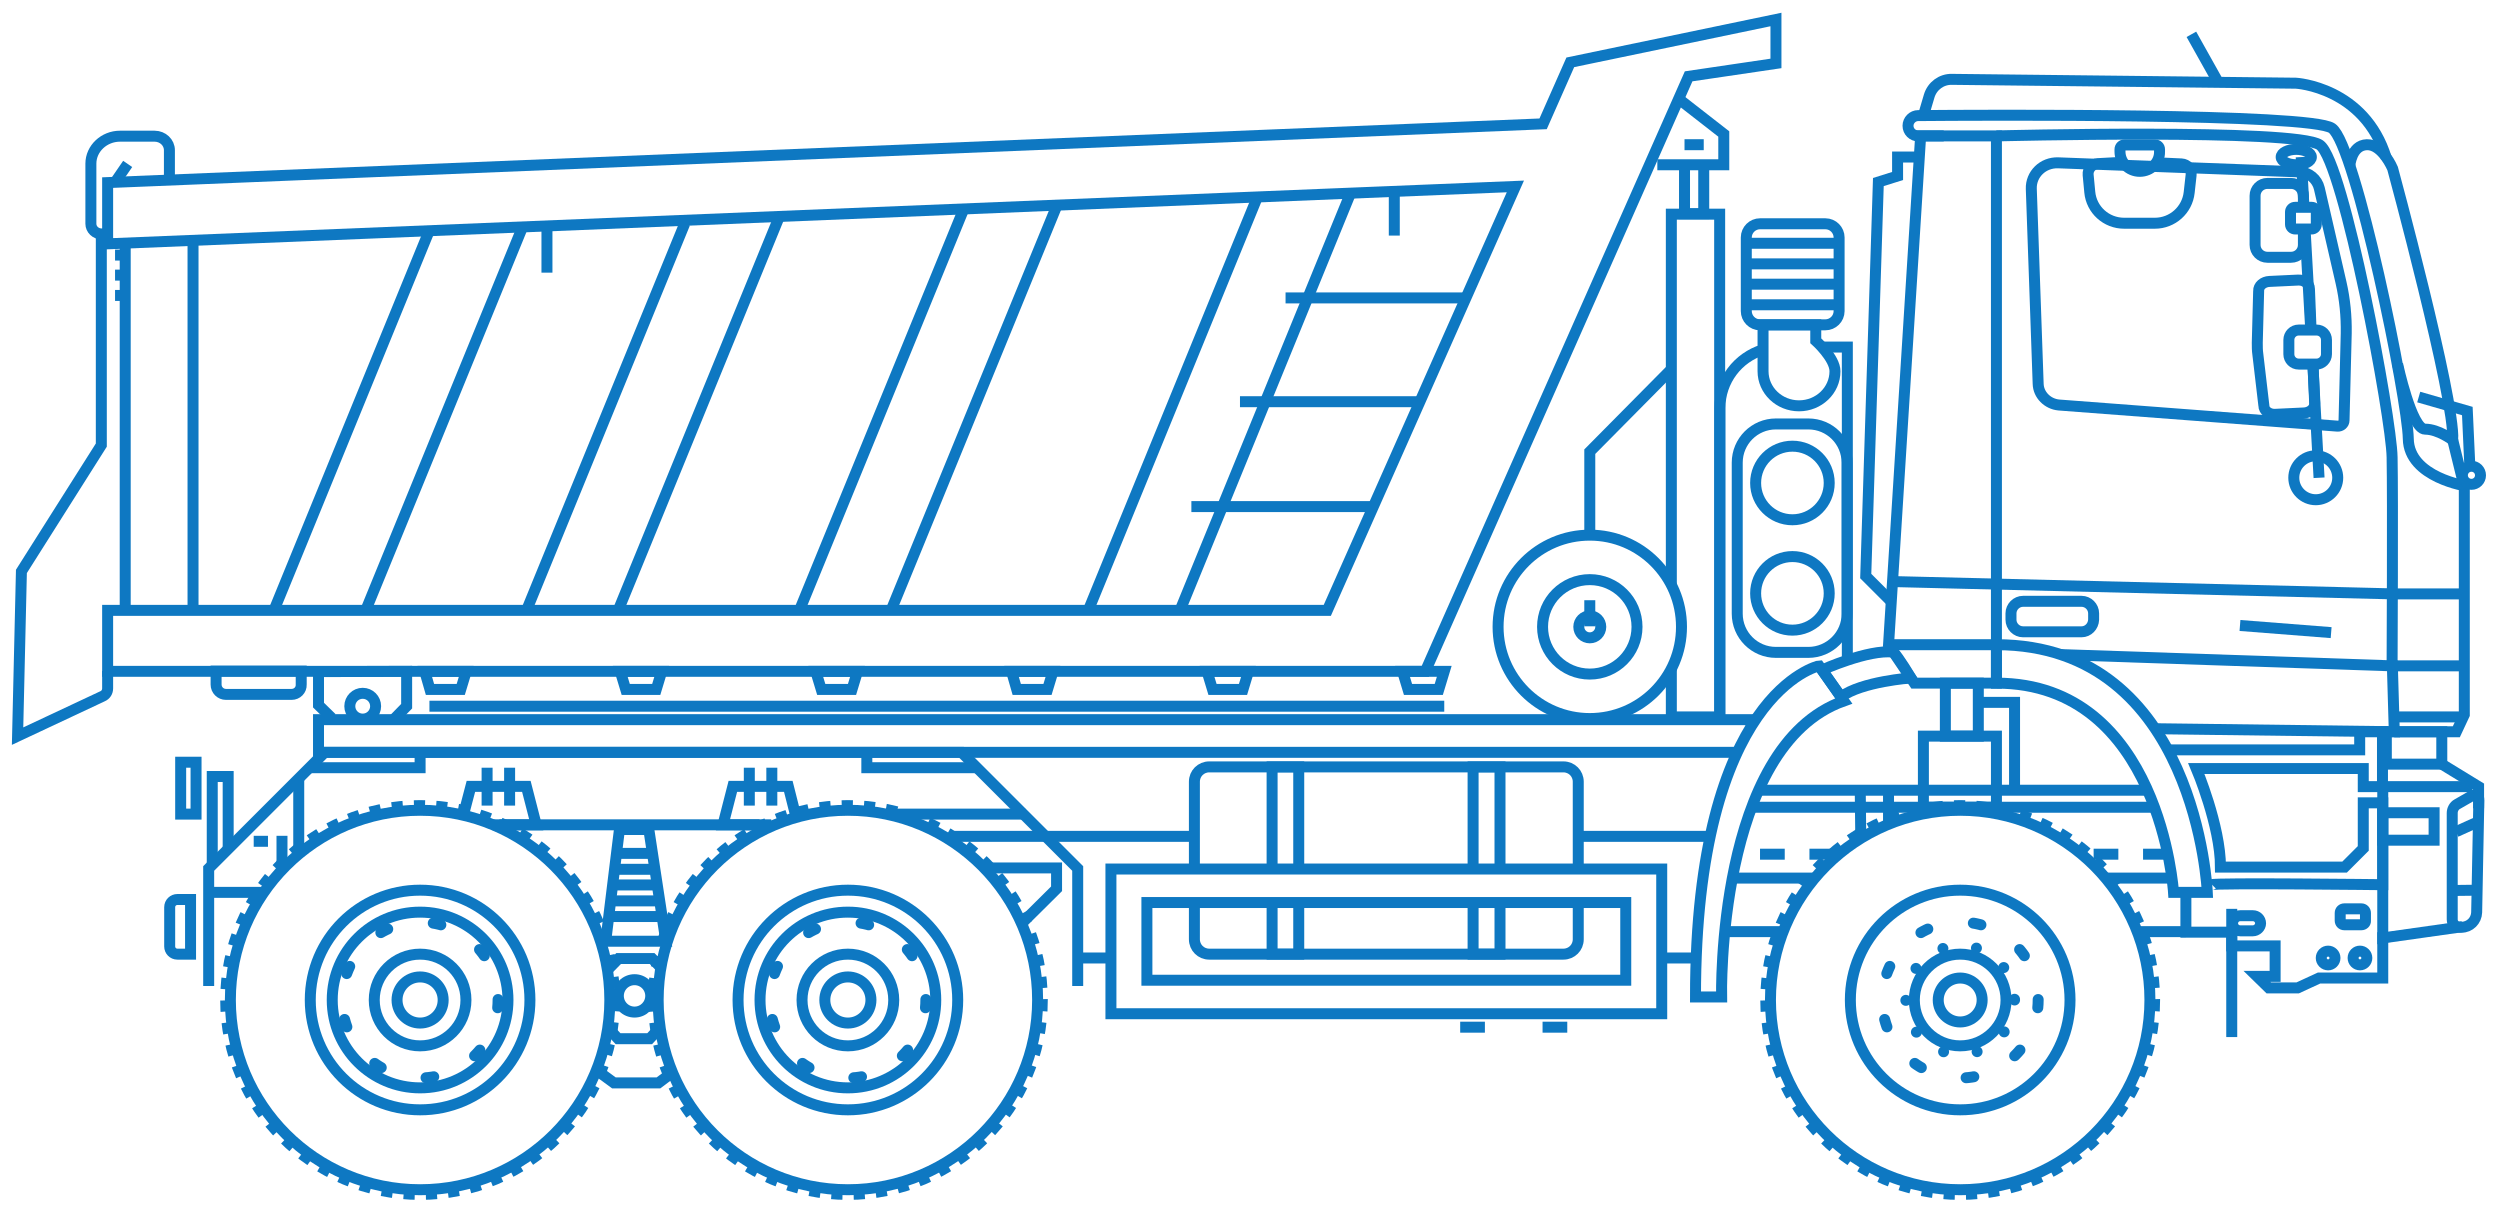 <?xml version="1.0" encoding="utf-8"?>
<!-- Generator: Adobe Illustrator 21.1.0, SVG Export Plug-In . SVG Version: 6.00 Build 0)  -->
<svg version="1.1" id="Слой_2" xmlns="http://www.w3.org/2000/svg" xmlns:xlink="http://www.w3.org/1999/xlink" x="0px" y="0px"
	 viewBox="0 0 910.5 439.9" style="enable-background:new 0 0 910.5 439.9;" xml:space="preserve">
<style type="text/css">
	.st0{fill:none;stroke:#0E78C2;stroke-width:4;stroke-miterlimit:10;}
	.st1{fill:none;stroke:#0E78C2;stroke-width:5;stroke-miterlimit:10;stroke-dasharray:4.013,4.013;}
	.st2{fill:none;stroke:#0E78C2;stroke-width:4;stroke-linecap:round;stroke-miterlimit:10;stroke-dasharray:2.83,16.978;}
	.st3{fill:none;stroke:#0E78C2;stroke-width:4;stroke-linecap:round;stroke-miterlimit:10;stroke-dasharray:0,12.411;}
	.st4{fill:none;stroke:#0E78C2;stroke-width:4;stroke-miterlimit:10;stroke-dasharray:9;}
</style>
<g id="XMLID_951_">
	<line id="XMLID_1015_" class="st0" x1="45.6" y1="222.3" x2="45.6" y2="88.8"/>
	<line id="XMLID_1012_" class="st0" x1="70.3" y1="222.3" x2="70.3" y2="88.8"/>
	<line id="XMLID_1009_" class="st0" x1="99.6" y1="222.7" x2="155.9" y2="85.1"/>
	<line id="XMLID_1006_" class="st0" x1="133.6" y1="221.3" x2="189.9" y2="83.7"/>
	<line id="XMLID_1003_" class="st0" x1="192" y1="221.7" x2="249.4" y2="81.4"/>
	<line id="XMLID_1000_" class="st0" x1="224.9" y1="222.9" x2="283.5" y2="79.7"/>
	<line id="XMLID_997_" class="st0" x1="291.4" y1="221.7" x2="351.1" y2="75.9"/>
	<line id="XMLID_994_" class="st0" x1="324.4" y1="222.6" x2="385.4" y2="73.7"/>
	<line id="XMLID_991_" class="st0" x1="396.6" y1="221.7" x2="458.3" y2="70.9"/>
	<line id="XMLID_988_" class="st0" x1="429.8" y1="222.2" x2="491.9" y2="70.3"/>
	<polygon id="XMLID_985_" class="st0" points="39.2,222.3 483.4,222.3 551.9,67.9 39.2,88.8 39.2,66.5 562,45.1 571.9,22.7 
		646.8,7.1 646.8,23.1 615,27.8 519.1,244.5 39.2,244.5 	"/>
	<line id="XMLID_982_" class="st0" x1="468.2" y1="108.5" x2="533.8" y2="108.5"/>
	<line id="XMLID_979_" class="st0" x1="451.6" y1="146.3" x2="517.2" y2="146.3"/>
	<line id="XMLID_976_" class="st0" x1="433.9" y1="184.5" x2="499.5" y2="184.5"/>
	<line id="XMLID_973_" class="st0" x1="507.8" y1="69.7" x2="507.8" y2="85.8"/>
	<line id="XMLID_970_" class="st0" x1="199.2" y1="83.2" x2="199.2" y2="99.3"/>
	<path id="XMLID_967_" class="st0" d="M61.7,65.6V54.7c0-2.8-2.4-5.1-5.4-5.1H43.7c-5.8,0-10.6,4.5-10.6,10v21.9
		c0,2,1.7,3.7,3.9,3.7h2.3"/>
	<line id="XMLID_964_" class="st0" x1="41.9" y1="66.4" x2="46.5" y2="59.7"/>
	<line id="XMLID_961_" class="st0" x1="45.6" y1="92.9" x2="41.9" y2="92.9"/>
	<line id="XMLID_958_" class="st0" x1="45.6" y1="100.2" x2="41.9" y2="100.2"/>
	<line id="XMLID_955_" class="st0" x1="45.6" y1="107.6" x2="41.9" y2="107.6"/>
	<path id="XMLID_952_" class="st0" d="M36.9,85.1v77l-29.1,46l-1.4,60l30.9-14.5c1.2-0.5,1.9-1.6,1.9-2.9v-6.3"/>
</g>
<circle id="XMLID_950_" class="st0" cx="713.9" cy="364.2" r="69.1"/>
<g id="XMLID_947_">
	<circle class="st1" cx="713.9" cy="364.2" r="70.3"/>
</g>
<circle id="XMLID_946_" class="st0" cx="713.9" cy="364.2" r="40"/>
<circle id="XMLID_945_" class="st0" cx="713.9" cy="364.2" r="16.7"/>
<circle id="XMLID_944_" class="st0" cx="713.9" cy="364.2" r="8"/>
<g id="XMLID_941_">
	<circle class="st2" cx="713.9" cy="364.2" r="28.4"/>
</g>
<g id="XMLID_938_">
	<circle class="st3" cx="713.9" cy="364.2" r="19.8"/>
</g>
<circle id="XMLID_935_" class="st0" cx="308.8" cy="364.2" r="69.1"/>
<g id="XMLID_932_">
	<circle class="st1" cx="308.8" cy="364.2" r="70.3"/>
</g>
<circle id="XMLID_929_" class="st0" cx="308.8" cy="364.2" r="40"/>
<circle id="XMLID_926_" class="st0" cx="308.8" cy="364.2" r="16.7"/>
<circle id="XMLID_923_" class="st0" cx="308.8" cy="364.2" r="8.4"/>
<g id="XMLID_920_">
	<circle class="st2" cx="308.8" cy="364.2" r="28.4"/>
</g>
<circle id="XMLID_917_" class="st0" cx="308.8" cy="364.2" r="32"/>
<circle id="XMLID_914_" class="st0" cx="153" cy="364.2" r="69.1"/>
<g id="XMLID_911_">
	<circle class="st1" cx="153" cy="364.2" r="70.3"/>
</g>
<circle id="XMLID_908_" class="st0" cx="153" cy="364.2" r="40"/>
<circle id="XMLID_905_" class="st0" cx="153" cy="364.2" r="16.7"/>
<circle id="XMLID_902_" class="st0" cx="153" cy="364.2" r="8.4"/>
<g id="XMLID_899_">
	<circle class="st2" cx="153" cy="364.2" r="28.4"/>
</g>
<circle id="XMLID_896_" class="st0" cx="153" cy="364.2" r="32"/>
<path id="XMLID_893_" class="st0" d="M69.4,347.5h-4.8c-1.6,0-2.8-1.3-2.8-2.8v-14.3c0-1.6,1.3-2.8,2.8-2.8h4.8V347.5z"/>
<path id="XMLID_892_" class="st0" d="M658.6,237.6h-11.8c-7.8,0-14.1-6.3-14.1-14.1v-55c0-7.8,6.3-14.1,14.1-14.1h11.8
	c7.8,0,14.1,6.3,14.1,14.1v55C672.8,231.2,666.4,237.6,658.6,237.6z"/>
<circle id="XMLID_889_" class="st0" cx="652.8" cy="175.9" r="13.4"/>
<circle id="XMLID_888_" class="st0" cx="652.8" cy="216.1" r="13.4"/>
<path id="XMLID_885_" class="st0" d="M664.8,118.3H641c-2.8,0-5-2.3-5-5V86.5c0-2.8,2.3-5,5-5h23.8c2.8,0,5,2.3,5,5v26.8
	C669.8,116.1,667.5,118.3,664.8,118.3z"/>
<g id="XMLID_864_">
	<line id="XMLID_6_" class="st0" x1="636" y1="88.6" x2="669.8" y2="88.6"/>
	<line class="st0" x1="636" y1="96.1" x2="669.8" y2="96.1"/>
	<line class="st0" x1="636" y1="103.5" x2="669.8" y2="103.5"/>
	<line id="XMLID_5_" class="st0" x1="636" y1="111" x2="669.8" y2="111"/>
</g>
<path id="XMLID_861_" class="st0" d="M668.3,135.2c0,7-5.9,12.6-13.1,12.6s-13.1-5.6-13.1-12.6v-16.9h19.2v5.8
	C661.3,124.1,668.3,130.4,668.3,135.2z"/>
<path id="XMLID_858_" class="st0" d="M574.8,329.6v12.5c0,3-2.4,5.4-5.4,5.4h-129c-3,0-5.4-2.4-5.4-5.4v-13.4"/>
<path id="XMLID_855_" class="st0" d="M435,316.5v-31.8c0-3,2.4-5.4,5.4-5.4h129c3,0,5.4,2.4,5.4,5.4v30.9"/>
<path id="XMLID_852_" class="st0" d="M459.3,316.1"/>
<polyline id="XMLID_849_" class="st0" points="473,328.7 473,347.5 463.3,347.5 463.3,328.7 "/>
<polyline id="XMLID_846_" class="st0" points="463.3,316.1 463.3,279.3 473,279.3 473,316.1 "/>
<polyline id="XMLID_843_" class="st0" points="536.5,316.1 536.5,279.3 546.3,279.3 546.3,316.1 "/>
<polyline id="XMLID_840_" class="st0" points="546.3,327.9 546.3,347.5 536.5,347.5 536.5,328.7 "/>
<path id="XMLID_839_" class="st0" d="M617.5,363.1h9.5c0,0-2-91.3,44.5-107.8l-9-12.8C662.5,242.5,617.5,252.1,617.5,363.1z"/>
<polygon id="XMLID_838_" class="st0" points="727.1,234.8 727.1,248.8 697.2,248.8 687.8,234.9 699.5,49.5 727.1,49.5 "/>
<path id="XMLID_837_" class="st0" d="M687.8,234.8h39.3v14c59.7,0,64.5,76.2,64.5,76.2h12.3c0,0-3.8-90.2-76.8-90.2"/>
<polyline id="XMLID_836_" class="st0" points="571.8,316.5 404.6,316.5 404.6,369.2 605.2,369.2 605.2,316.5 571.8,316.5 "/>
<polyline id="XMLID_835_" class="st0" points="533,328.7 417.7,328.7 417.7,357 592.1,357 592.1,328.7 533,328.7 "/>
<path id="XMLID_834_" class="st0" d="M663.6,244c0,0,16.8-7.6,26-6.5c1.8,1.8,6.4,9.4,6.4,9.4s-18,1.3-25.5,6.9L663.6,244z"/>
<path id="XMLID_833_" class="st0" d="M789.5,273.1h69.9v-6.6h8.3v20h-7v-6.6h-60.8c0,0,8.8,20.8,8.8,35.9h45.2l6.8-6.8v-16.6h7.1
	v29.8c0,0-61.5-0.7-62.2,0"/>
<path id="XMLID_830_" class="st0" d="M785.8,59.3l8.7,0.4c2.1,0.1,3.8,2,3.5,4.1l-0.7,6.3c-0.7,6.4-6.1,11.2-12.5,11.2h-11.2
	c-6.5,0-11.9-4.9-12.5-11.3l-0.6-6.3c-0.2-2.1,1.4-4,3.5-4.1l9.2-0.5"/>
<path id="XMLID_827_" class="st0" d="M779.3,62.4L779.3,62.4c-4,0-7.2-3.2-7.2-7.2v-0.8c0-0.9,0.7-1.6,1.6-1.6h11.2
	c0.9,0,1.6,0.7,1.6,1.6v0.8C786.6,59.2,783.3,62.4,779.3,62.4z"/>
<ellipse id="XMLID_824_" class="st0" cx="836.3" cy="57.2" rx="5.5" ry="2.8"/>
<polyline id="XMLID_823_" class="st0" points="750.5,238.4 871.3,242.5 872,266.5 784.9,265.4 "/>
<path id="XMLID_822_" class="st0" d="M758.1,230.1h-21.3c-2.4,0-4.4-2-4.4-4.4v-2.3c0-2.4,2-4.4,4.4-4.4h21.3c2.4,0,4.4,2,4.4,4.4
	v2.3C762.4,228.1,760.5,230.1,758.1,230.1z"/>
<line id="XMLID_819_" class="st0" x1="689.1" y1="211.8" x2="872" y2="216.3"/>
<line id="XMLID_816_" class="st0" x1="815.8" y1="227.8" x2="849" y2="230.4"/>
<path id="XMLID_813_" class="st0" d="M727.1,49.5c0,0,109.1-2.8,117.8,3.3s26.1,99.5,26.3,113.7c0.3,14.3,0,76,0,76"/>
<path id="XMLID_810_" class="st0" d="M898.6,177.1c0,0-21.3-3.1-21.5-17.3S858,52.8,849.3,46.7c-7.9-5.5-128.4-4.8-150.7-4.6
	c-2,0-3.7,1.7-3.7,3.7l0,0c0,2.1,1.7,3.7,3.7,3.7h9.3"/>
<path id="XMLID_807_" class="st0" d="M855.8,60.4c0,0,0.5-7.5,6.2-7.7s9.4,8.7,9.4,8.7s22.7,83.7,21.9,98.9c0,0-5.2-4-10.1-4
	s-10-23.7-10-23.7"/>
<polyline id="XMLID_804_" class="st0" points="893.3,160.3 897.5,177.4 897.5,260.3 894.6,266.5 872,266.5 "/>
<line id="XMLID_801_" class="st0" x1="871.3" y1="242.5" x2="897.5" y2="242.5"/>
<line id="XMLID_798_" class="st0" x1="870.1" y1="216.3" x2="898.6" y2="216.3"/>
<line id="XMLID_795_" class="st0" x1="897.5" y1="261.1" x2="872" y2="261.1"/>
<polyline id="XMLID_792_" class="st0" points="899.6,171.6 898.6,149.7 880.9,144.6 "/>
<circle id="XMLID_789_" class="st0" cx="900.1" cy="173.1" r="3.3"/>
<circle id="XMLID_786_" class="st0" cx="843.4" cy="174" r="8"/>
<line id="XMLID_783_" class="st0" x1="842.3" y1="132.2" x2="844.6" y2="174"/>
<line id="XMLID_780_" class="st0" x1="839.5" y1="83.4" x2="841.6" y2="120.6"/>
<line id="XMLID_777_" class="st0" x1="838.1" y1="57.2" x2="839.1" y2="75.3"/>
<path id="XMLID_774_" class="st0" d="M843.7,132.6h-6.5c-2,0-3.6-1.6-3.6-3.6v-5.2c0-2,1.6-3.6,3.6-3.6h6.5c2,0,3.6,1.6,3.6,3.6v5.2
	C847.3,131,845.6,132.6,843.7,132.6z"/>
<path id="XMLID_771_" class="st0" d="M841.9,83.4h-6c-0.9,0-1.7-0.7-1.7-1.7v-4.5c0-0.9,0.7-1.7,1.7-1.7h6c0.9,0,1.7,0.7,1.7,1.7
	v4.5C843.6,82.7,842.8,83.4,841.9,83.4z"/>
<path id="XMLID_768_" class="st0" d="M838.9,83v6.2c0,2.5-2,4.5-4.5,4.5h-8.6c-2.5,0-4.5-2-4.5-4.5V71.3c0-2.5,2-4.5,4.5-4.5h8.6
	c2.5,0,4.5,2,4.5,4.5v4.3"/>
<path id="XMLID_765_" class="st0" d="M842.4,132.6l0.6,14.3c0.1,1.9-1.7,3.4-3.9,3.5l-10.5,0.5c-2.2,0.1-4.1-1.3-4.1-3.2l-2.2-18.7
	c-0.2-1.4-0.2-2.8-0.2-4.2l0.5-18.8c-0.1-1.9,1.7-3.4,3.9-3.5L837,102c2.2-0.1,4.1,1.3,4.1,3.2l0.6,15.1"/>
<path id="XMLID_762_" class="st0" d="M739.8,68.8l2.5,71c0.1,4,3.4,7.3,7.5,7.7l101.5,7.7c1.3,0.1,2.4-0.9,2.4-2.1l0.8-31.7
	c0.1-6.2-0.5-12.4-1.9-18.5l-7.9-34.3c-0.8-3.4-3.8-5.9-7.3-6l-87.8-3.3C744,59.1,739.6,63.5,739.8,68.8z"/>
<path id="XMLID_759_" class="st0" d="M700.5,42.1l2.1-7.1c1.1-3.7,4.5-6.2,8.3-6.1l125.3,1.4c0,0,25,1.4,32.9,27.3"/>
<line id="XMLID_756_" class="st0" x1="807.9" y1="30" x2="798.1" y2="12.5"/>
<rect id="XMLID_753_" x="869.1" y="266.5" class="st0" width="20.2" height="11.8"/>
<path id="XMLID_750_" class="st0" d="M888.3,277.6"/>
<path id="XMLID_747_" class="st0" d="M900.3,289.8l-5.4,3.1c-1.1,0.6-1.8,1.9-1.8,3.2v38.8c0,1.6,1.3,2.8,2.8,2.8h0.6
	c3,0,5.4-2.4,5.5-5.4l0.8-40.9C902.9,290,901.5,289.1,900.3,289.8z"/>
<line id="XMLID_744_" class="st0" x1="902.7" y1="299.2" x2="894.5" y2="302.9"/>
<line id="XMLID_741_" class="st0" x1="902.9" y1="324.2" x2="894.5" y2="324.3"/>
<rect id="XMLID_738_" x="867.8" y="296" class="st0" width="18.7" height="10"/>
<polyline id="XMLID_735_" class="st0" points="896.8,337.5 867.8,341.6 867.8,286.5 900.4,286.5 "/>
<polyline id="XMLID_732_" class="st0" points="902.7,294.4 902.7,286.5 889.3,278.3 "/>
<line id="XMLID_731_" class="st0" x1="812.8" y1="331" x2="812.8" y2="377.7"/>
<polyline id="XMLID_730_" class="st0" points="867.8,339.5 867.8,356.2 844.6,356.2 836.8,359.8 826.3,359.8 822,355.6 828.6,355.6 
	828.6,344.5 812.8,344.5 812.8,339.5 796.1,339.5 796.1,325 "/>
<path id="XMLID_727_" class="st0" d="M860,336.8h-6.2c-0.9,0-1.5-0.7-1.5-1.5v-2.8c0-0.9,0.7-1.5,1.5-1.5h6.2c0.9,0,1.5,0.7,1.5,1.5
	v2.8C861.6,336.1,860.9,336.8,860,336.8z"/>
<circle id="XMLID_724_" class="st0" cx="859.5" cy="348.9" r="2.5"/>
<circle id="XMLID_721_" class="st0" cx="847.9" cy="348.9" r="2.5"/>
<path id="XMLID_720_" class="st0" d="M820.5,339h-4.6c-1.5,0-2.8-1.2-2.8-2.7l0,0c0-1.5,1.2-2.8,2.8-2.8h4.6c1.5,0,2.8,1.2,2.8,2.8
	l0,0C823.3,337.7,822,339,820.5,339z"/>
<polyline id="XMLID_717_" class="st0" points="76,359.1 76,316.3 118.3,274 234.8,274 350.2,274 392.5,316.3 392.5,359.1 "/>
<path id="XMLID_714_" class="st0" d="M106.2,252.9H82.3c-2,0-3.6-1.6-3.6-3.6v-4.9h31v4.9C109.8,251.3,108.2,252.9,106.2,252.9z"/>
<g id="XMLID_686_">
	<polygon id="XMLID_4_" class="st0" points="167.8,251.1 156.6,251.1 154.7,244.5 169.8,244.5 	"/>
	<polygon class="st0" points="239,251.1 227.9,251.1 225.9,244.5 241,244.5 	"/>
	<polygon class="st0" points="310.3,251.1 299.1,251.1 297.1,244.5 312.3,244.5 	"/>
	<polygon class="st0" points="381.5,251.1 370.3,251.1 368.4,244.5 383.5,244.5 	"/>
	<polygon class="st0" points="452.7,251.1 441.6,251.1 439.6,244.5 454.7,244.5 	"/>
	<polygon id="XMLID_3_" class="st0" points="524,251.1 512.8,251.1 510.8,244.5 526,244.5 	"/>
</g>
<polyline id="XMLID_683_" class="st0" points="143.5,261.9 148.1,257.2 148.1,244.5 116,244.6 116,256.8 120.8,261.5 "/>
<circle id="XMLID_680_" class="st0" cx="132.1" cy="257.2" r="4.7"/>
<polygon id="XMLID_677_" class="st0" points="236.3,302.1 225.6,302.1 220.6,342.8 242.5,342.8 "/>
<line id="XMLID_674_" class="st0" x1="179.4" y1="300.4" x2="280.9" y2="300.4"/>
<g id="XMLID_650_">
	<line id="XMLID_2_" class="st0" x1="224.5" y1="310.8" x2="238.5" y2="310.8"/>
	<line class="st0" x1="223.9" y1="316.6" x2="239.2" y2="316.6"/>
	<line class="st0" x1="223.3" y1="322.3" x2="240" y2="322.3"/>
	<line class="st0" x1="222.7" y1="328.1" x2="240.7" y2="328.1"/>
	<line id="XMLID_1_" class="st0" x1="222.1" y1="333.8" x2="241.4" y2="333.8"/>
</g>
<circle id="XMLID_647_" class="st0" cx="231.1" cy="362.7" r="5.9"/>
<polyline id="XMLID_644_" class="st0" points="220.9,353.6 225.3,349.1 237.5,349.1 240.5,352.2 "/>
<polyline id="XMLID_641_" class="st0" points="220.9,373.8 225.1,378.3 236.6,378.3 239.5,375.2 "/>
<polyline id="XMLID_638_" class="st0" points="217.6,390 223.6,394.4 239.8,394.4 243.8,391.4 "/>
<polyline id="XMLID_635_" class="st0" points="168.9,296.3 171.5,286.4 191.7,286.4 195.3,300.4 181.9,300.4 "/>
<polyline id="XMLID_632_" class="st0" points="289.6,296.3 287.1,286.4 266.9,286.4 263.3,300.4 276.6,300.4 "/>
<line id="XMLID_629_" class="st0" x1="177.4" y1="293.4" x2="177.4" y2="279.6"/>
<line id="XMLID_626_" class="st0" x1="185.6" y1="293.4" x2="185.6" y2="279.6"/>
<line id="XMLID_623_" class="st0" x1="272.9" y1="293.4" x2="272.9" y2="279.6"/>
<line id="XMLID_620_" class="st0" x1="281.1" y1="293.4" x2="281.1" y2="279.6"/>
<polyline id="XMLID_619_" class="st0" points="637.5,264.2 637.5,262.1 116,262.1 116,274 632.3,274 "/>
<polyline id="XMLID_616_" class="st0" points="77.3,314.8 77.3,282.8 83.1,282.8 83.1,309.5 "/>
<rect id="XMLID_613_" x="65.8" y="277.6" class="st0" width="5.6" height="18.9"/>
<line id="XMLID_610_" class="st0" x1="156.4" y1="257.2" x2="526" y2="257.2"/>
<line id="XMLID_607_" class="st0" x1="108.8" y1="310.8" x2="108.8" y2="283.2"/>
<line id="XMLID_604_" class="st0" x1="75.7" y1="325" x2="96.2" y2="325"/>
<line id="XMLID_601_" class="st0" x1="92.4" y1="306.4" x2="97.6" y2="306.4"/>
<line id="XMLID_598_" class="st0" x1="102.7" y1="304.4" x2="102.7" y2="316.6"/>
<polyline id="XMLID_595_" class="st0" points="113,279.6 153,279.6 153,274 "/>
<polyline id="XMLID_592_" class="st0" points="355.7,279.6 315.7,279.6 315.7,274 "/>
<line id="XMLID_589_" class="st0" x1="380.7" y1="304.6" x2="345.9" y2="304.6"/>
<line id="XMLID_586_" class="st0" x1="324.4" y1="296.5" x2="373.4" y2="296.5"/>
<polyline id="XMLID_583_" class="st0" points="359,316.1 384.8,316.1 384.8,323.7 372.1,336.3 "/>
<polyline id="XMLID_580_" class="st0" points="688.8,219.1 679.5,209.8 684.1,66.3 691.1,64.1 691.1,57.2 699,57.2 "/>
<circle id="XMLID_579_" class="st0" cx="579" cy="228.3" r="33.4"/>
<circle id="XMLID_578_" class="st0" cx="579" cy="228.3" r="17.2"/>
<circle id="XMLID_575_" class="st0" cx="579" cy="228.3" r="4"/>
<line id="XMLID_572_" class="st0" x1="579" y1="228.1" x2="579" y2="218.6"/>
<polyline id="XMLID_571_" class="st0" points="663.5,126.4 672.8,126.4 672.8,240.5 "/>
<path id="XMLID_570_" class="st0" d="M626.4,262.1V148.6c0-10,6.6-18.4,15.6-21.2"/>
<polyline id="XMLID_567_" class="st0" points="612.4,36.8 627.8,48.8 627.8,60 603.6,60 "/>
<polyline id="XMLID_566_" class="st0" points="608.7,213 608.7,78 626.3,78 626.3,261.1 608.7,261.1 608.7,243.7 "/>
<line id="XMLID_563_" class="st0" x1="620.5" y1="52.7" x2="613.5" y2="52.7"/>
<polyline id="XMLID_560_" class="st0" points="613.5,60 613.5,77.8 620.5,77.8 620.5,60 "/>
<polyline id="XMLID_557_" class="st0" points="608.7,134.5 579,164.5 579,194.9 "/>
<rect id="XMLID_554_" x="700.5" y="268.1" class="st0" width="26.6" height="25.9"/>
<line id="XMLID_551_" class="st0" x1="661" y1="319.8" x2="630.9" y2="319.8"/>
<line id="XMLID_548_" class="st0" x1="791" y1="319.8" x2="766.8" y2="319.8"/>
<line id="XMLID_545_" class="st0" x1="782.1" y1="287.8" x2="641.1" y2="287.8"/>
<line id="XMLID_542_" class="st0" x1="784.2" y1="294" x2="637.9" y2="294"/>
<line id="XMLID_539_" class="st0" x1="648.8" y1="339.3" x2="628.2" y2="339.3"/>
<line id="XMLID_536_" class="st0" x1="796.1" y1="339.3" x2="778.9" y2="339.3"/>
<line id="XMLID_533_" class="st4" x1="668" y1="311.1" x2="631.6" y2="311.1"/>
<line id="XMLID_530_" class="st4" x1="789.5" y1="311.1" x2="758.8" y2="311.1"/>
<rect id="XMLID_527_" x="708.5" y="248.8" class="st0" width="12" height="19.3"/>
<polyline id="XMLID_473_" class="st0" points="720.5,255.8 733.7,255.8 733.7,287.8 "/>
<line id="XMLID_470_" class="st0" x1="687.8" y1="287.8" x2="687.8" y2="300.3"/>
<line id="XMLID_467_" class="st0" x1="677.5" y1="287.8" x2="677.7" y2="305.4"/>
<line id="XMLID_466_" class="st4" x1="531.8" y1="374.1" x2="545.7" y2="374.1"/>
<line id="XMLID_465_" class="st4" x1="561.8" y1="374.1" x2="574.8" y2="374.1"/>
<line id="XMLID_462_" class="st0" x1="575" y1="304.6" x2="621.6" y2="304.6"/>
<line id="XMLID_461_" class="st0" x1="380.7" y1="304.6" x2="435" y2="304.6"/>
<line id="XMLID_430_" class="st0" x1="392.5" y1="348.9" x2="404.6" y2="348.9"/>
<line id="XMLID_429_" class="st0" x1="605.2" y1="348.9" x2="617.5" y2="348.9"/>
</svg>

